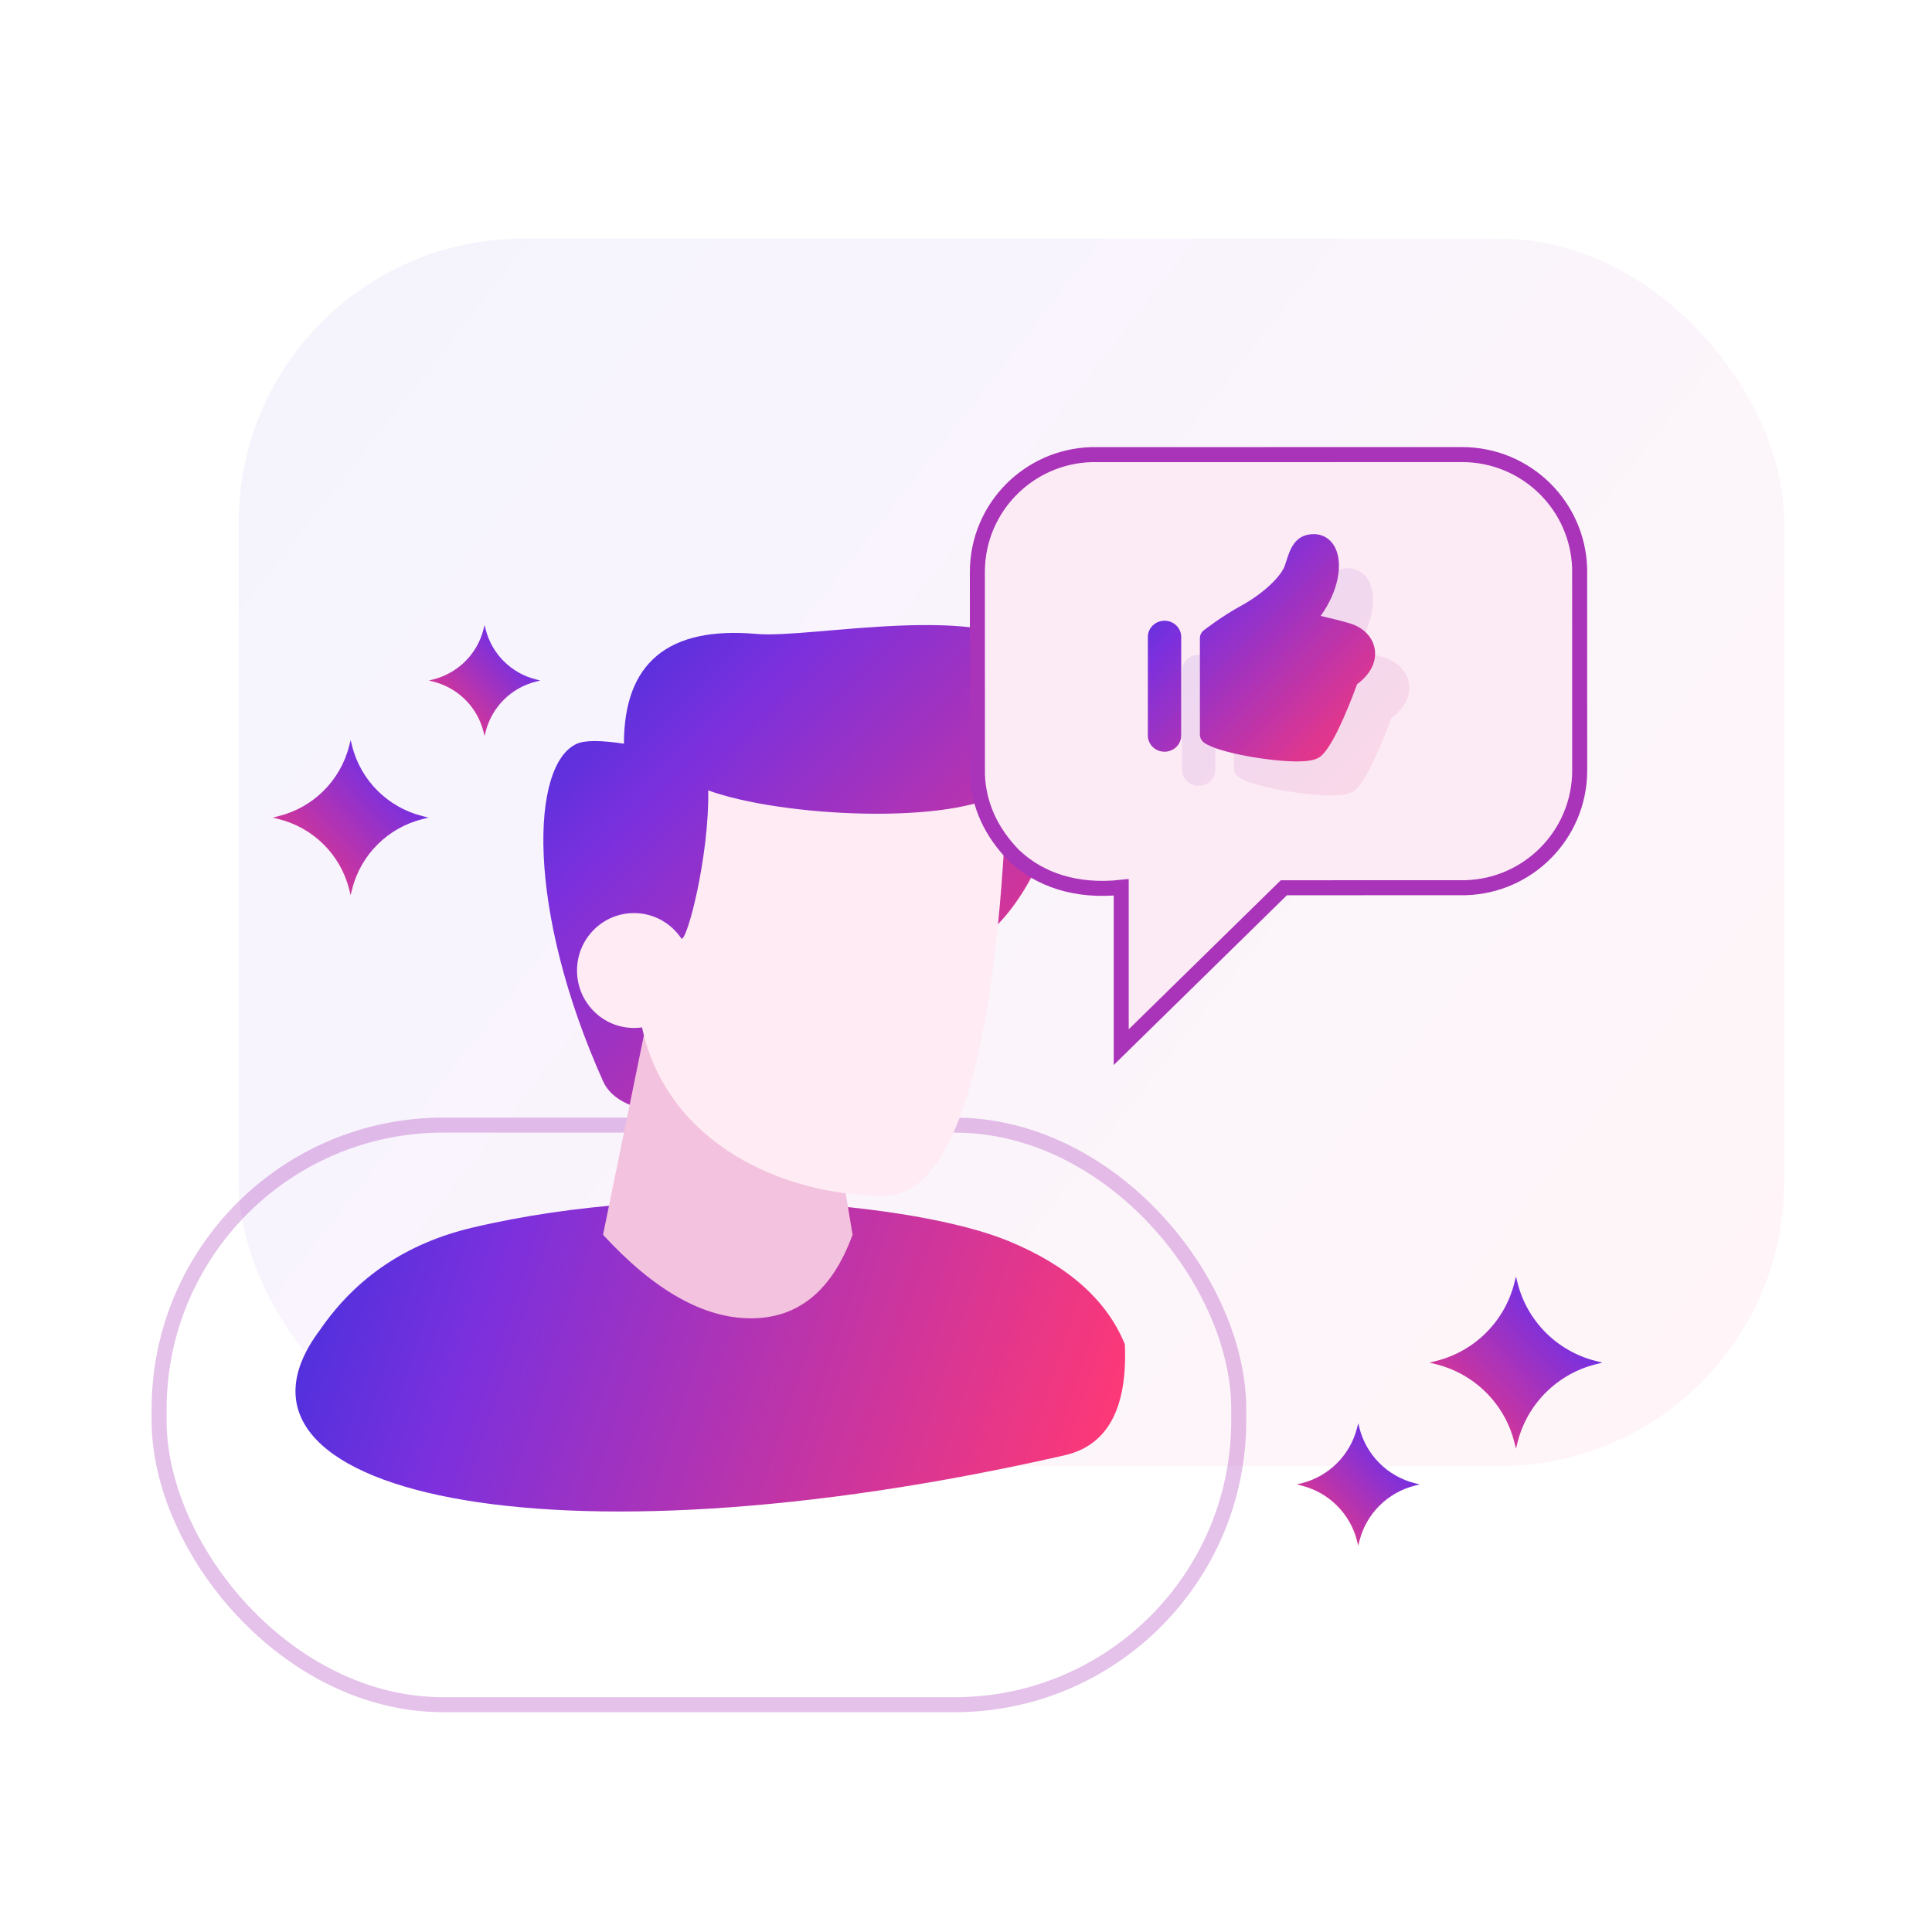 <?xml version="1.0" encoding="UTF-8"?>
<svg width="170px" height="170px" viewBox="0 0 170 170" version="1.1" xmlns="http://www.w3.org/2000/svg" xmlns:xlink="http://www.w3.org/1999/xlink">
    <title>编组 25</title>
    <defs>
        <linearGradient x1="100%" y1="81.531%" x2="-1.11022302e-14%" y2="18.469%" id="linearGradient-1">
            <stop stop-color="#FE3876" offset="0%"></stop>
            <stop stop-color="#7C30DD" offset="71.445%"></stop>
            <stop stop-color="#3A30DD" offset="100%"></stop>
        </linearGradient>
        <linearGradient x1="100%" y1="99.579%" x2="0%" y2="0.421%" id="linearGradient-2">
            <stop stop-color="#FE3876" offset="0%"></stop>
            <stop stop-color="#7C30DD" offset="71.445%"></stop>
            <stop stop-color="#3A30DD" offset="100%"></stop>
        </linearGradient>
        <linearGradient x1="100%" y1="99.569%" x2="0%" y2="0.431%" id="linearGradient-3">
            <stop stop-color="#FE3876" offset="0%"></stop>
            <stop stop-color="#7C30DD" offset="71.445%"></stop>
            <stop stop-color="#3A30DD" offset="100%"></stop>
        </linearGradient>
        <linearGradient x1="100%" y1="99.551%" x2="0%" y2="0.449%" id="linearGradient-4">
            <stop stop-color="#FE3876" offset="0%"></stop>
            <stop stop-color="#7C30DD" offset="71.445%"></stop>
            <stop stop-color="#3A30DD" offset="100%"></stop>
        </linearGradient>
        <linearGradient x1="100%" y1="99.556%" x2="0%" y2="0.444%" id="linearGradient-5">
            <stop stop-color="#FE3876" offset="0%"></stop>
            <stop stop-color="#7C30DD" offset="71.445%"></stop>
            <stop stop-color="#3A30DD" offset="100%"></stop>
        </linearGradient>
        <linearGradient x1="100%" y1="57.018%" x2="0%" y2="42.982%" id="linearGradient-6">
            <stop stop-color="#FE3876" offset="0%"></stop>
            <stop stop-color="#7C30DD" offset="71.445%"></stop>
            <stop stop-color="#3A30DD" offset="100%"></stop>
        </linearGradient>
        <linearGradient x1="100%" y1="93.096%" x2="0%" y2="6.904%" id="linearGradient-7">
            <stop stop-color="#FE3876" offset="0%"></stop>
            <stop stop-color="#7C30DD" offset="71.445%"></stop>
            <stop stop-color="#3A30DD" offset="100%"></stop>
        </linearGradient>
        <linearGradient x1="100%" y1="89.928%" x2="0%" y2="10.072%" id="linearGradient-8">
            <stop stop-color="#FE3876" offset="0%"></stop>
            <stop stop-color="#7C30DD" offset="71.445%"></stop>
            <stop stop-color="#3A30DD" offset="100%"></stop>
        </linearGradient>
        <linearGradient x1="100%" y1="100%" x2="0%" y2="0%" id="linearGradient-9">
            <stop stop-color="#FE3876" offset="0%"></stop>
            <stop stop-color="#7C30DD" offset="71.445%"></stop>
            <stop stop-color="#3A30DD" offset="100%"></stop>
        </linearGradient>
    </defs>
    <g id="页面-1" stroke="none" stroke-width="1" fill="none" fill-rule="evenodd">
        <g id="Home" transform="translate(-135, -938)">
            <g id="编组-25" transform="translate(135, 938)">
                <rect id="矩形" fill="#FFFFFF" x="0" y="0" width="170" height="170"></rect>
                <g id="编组-31" transform="translate(14, 21)">
                    <g id="编组-30">
                        <rect id="矩形" stroke="#A933B9" stroke-width="1.32" opacity="0.3" x="0" y="78" width="95" height="51" rx="25"></rect>
                        <rect id="矩形" fill="url(#linearGradient-1)" fill-rule="nonzero" opacity="0.05" x="7" y="0" width="136" height="108" rx="25"></rect>
                    </g>
                    <g id="编组-28" transform="translate(10, 19)">
                        <path d="M16,46.008 L16,45.992 L16,46.008 Z" id="Fill-17" fill="#FFBE1B"></path>
                        <g id="编组" transform="translate(58.5, 55.5) scale(-1, 1) translate(-58.5, -55.5) translate(0, 15)">
                            <path d="M116.479,16.811 L117,16.942 L116.479,17.072 C113.427,17.832 111.045,20.206 110.278,23.244 L110.148,23.764 L110.019,23.244 C109.255,20.206 106.87,17.832 103.818,17.072 L103.297,16.942 L103.818,16.811 C106.87,16.05 109.255,13.677 110.019,10.637 L110.148,10.119 L110.278,10.637 C111.045,13.677 113.427,16.05 116.479,16.811" id="Fill-1" fill="url(#linearGradient-2)"></path>
                            <path d="M102.89,4.785 L103.263,4.878 L102.89,4.973 C100.707,5.516 99.002,7.212 98.455,9.386 L98.362,9.758 L98.269,9.386 C97.722,7.212 96.018,5.516 93.834,4.973 L93.463,4.878 L93.834,4.785 C96.018,4.24 97.722,2.544 98.269,0.37 L98.362,0 L98.455,0.37 C99.002,2.544 100.707,4.24 102.89,4.785" id="Fill-3" fill="url(#linearGradient-3)"></path>
                            <path d="M14.636,64.755 L15.215,64.899 L14.636,65.043 C11.248,65.888 8.603,68.522 7.752,71.896 L7.606,72.471 L7.464,71.896 C6.612,68.522 3.966,65.888 0.577,65.043 L0,64.899 L0.577,64.755 C3.966,63.909 6.612,61.273 7.464,57.9 L7.606,57.324 L7.752,57.9 C8.603,61.273 11.248,63.909 14.636,64.755" id="Fill-5" fill="url(#linearGradient-4)"></path>
                            <path d="M26.481,75.515 L26.895,75.615 L26.481,75.719 C24.073,76.319 22.194,78.193 21.589,80.591 L21.484,81 L21.383,80.591 C20.78,78.193 18.898,76.319 16.488,75.719 L16.079,75.615 L16.488,75.515 C18.898,74.912 20.78,73.04 21.383,70.643 L21.484,70.232 L21.589,70.643 C22.194,73.04 24.073,74.912 26.481,75.515" id="Fill-7" fill="url(#linearGradient-5)"></path>
                        </g>
                        <g id="编组-24" transform="translate(2, 15)">
                            <path d="M62.691,54.18 C54.805,50.945 33.639,48.742 15.537,53.028 C9.793,54.388 5.327,57.395 2.137,62.049 C-8.541,76.272 21.954,83.488 67.674,73.054 C71.448,72.192 73.216,68.937 72.979,63.288 C71.377,59.372 67.948,56.336 62.691,54.18 Z" id="Path" fill="url(#linearGradient-6)"></path>
                            <path d="M28.901,10.438 C28.903,3.313 32.796,0.094 40.578,0.781 C45.463,1.212 60.844,-2.197 65.761,2.57 C70.678,7.337 66.941,23.197 60.008,27.853 C53.075,32.509 52.069,26.791 44.63,24.728 C39.671,23.352 35.5,29.404 32.118,42.883 C29.413,42.537 27.728,41.621 27.062,40.135 C20.29,25.025 20.679,12.239 24.772,10.438 C25.47,10.13 26.847,10.13 28.901,10.438 Z" id="Path-2" fill="url(#linearGradient-7)"></path>
                            <path d="M27.062,53.65 C31.571,58.551 35.909,61.002 40.078,61.002 C44.247,61.002 47.227,58.551 49.019,53.65 L47.454,44.189 L30.789,35.452 L27.062,53.65 Z" id="Path-3" fill="#F3C2DE" fill-rule="nonzero"></path>
                            <path d="M36.317,14.548 C42.72,16.878 57.829,17.667 62.597,14.548 C61.687,38.331 57.876,50.222 51.829,50.222 C42.759,50.222 32.85,45.546 30.566,35.72 C30.541,35.613 30.517,35.507 30.493,35.402 C30.262,35.435 30.026,35.452 29.787,35.452 C27.017,35.452 24.772,33.189 24.772,30.397 C24.772,27.606 27.017,25.343 29.787,25.343 C31.528,25.343 33.061,26.237 33.961,27.594 C34.467,27.827 36.419,20.286 36.317,14.548 Z" id="Path" fill="#FEEBF3" fill-rule="nonzero"></path>
                        </g>
                        <g id="编组-14" transform="translate(62, 0)">
                            <path d="M10.346,3 C6.289,3 3,6.28 3,10.326 L3,27.791 C3,31.835 6.289,35.115 10.346,35.115 L15.659,35.115 L15.659,45 L25.742,35.115 L42.654,35.115 C46.708,35.115 50,31.835 50,27.791 L50,10.326 C50,6.28 46.708,3 42.654,3 L10.346,3 Z" id="Fill-35" fill="url(#linearGradient-8)" opacity="0.1"></path>
                            <path d="M42.654,0 C45.509,0 48.095,1.155 49.967,3.022 C51.767,4.818 52.908,7.272 52.995,9.991 L52.995,9.991 L53,27.791 C53,30.642 51.841,33.224 49.966,35.094 C48.168,36.887 45.711,38.024 42.99,38.11 L42.99,38.11 L26.967,38.116 L12.658,52.142 L12.658,38.079 C8.69,38.506 5.492,37.414 3.249,35.303 C1.267,33.313 0.093,30.861 0.005,28.126 L0.005,28.126 L0,10.326 C0,7.474 1.159,4.891 3.033,3.022 C4.831,1.229 7.287,0.092 10.01,0.005 L10.01,0.005 L42.654,0 Z" id="Fill-35" stroke="#A933B9" stroke-width="1.32" fill="#FCEBF4"></path>
                            <path d="M37.972,20.154 C37.813,19.088 37.001,18.23 35.8,17.858 C35.164,17.661 34.086,17.399 33.209,17.195 C34.817,14.95 35.134,12.63 34.535,11.302 C34.163,10.475 33.457,10 32.6,10 C30.943,10 30.511,11.352 30.195,12.34 C30.148,12.486 30.1,12.637 30.047,12.791 C29.753,13.642 28.282,15.176 26.134,16.344 C24.526,17.218 22.987,18.413 22.922,18.463 C22.707,18.631 22.582,18.884 22.582,19.152 L22.582,27.639 C22.582,27.923 22.722,28.188 22.958,28.354 C24.252,29.263 28.815,30 31.108,30 C32.3,30 32.769,29.817 33.019,29.68 C34.048,29.113 35.417,25.901 36.418,23.199 C37.572,22.347 38.136,21.25 37.972,20.154 L37.972,20.154 L37.972,20.154 L37.972,20.154 Z M19.469,17.619 C18.657,17.619 18,18.259 18,19.05 L18,27.714 C18,28.504 18.657,29.145 19.469,29.145 C20.28,29.145 20.937,28.504 20.937,27.714 L20.937,19.05 C20.937,18.259 20.28,17.619 19.469,17.619 L19.469,17.619 L19.469,17.619 Z" id="形状" fill="url(#linearGradient-9)" opacity="0.1"></path>
                            <path d="M34.972,17.154 C34.813,16.088 34.001,15.23 32.8,14.858 C32.164,14.661 31.086,14.399 30.209,14.195 C31.817,11.95 32.134,9.63 31.535,8.302 C31.163,7.475 30.457,7 29.6,7 C27.943,7 27.511,8.352 27.195,9.34 C27.148,9.486 27.1,9.637 27.047,9.791 C26.753,10.642 25.282,12.176 23.134,13.344 C21.526,14.218 19.987,15.413 19.922,15.463 C19.707,15.631 19.582,15.884 19.582,16.152 L19.582,24.639 C19.582,24.923 19.722,25.188 19.958,25.354 C21.252,26.263 25.815,27 28.108,27 C29.3,27 29.769,26.817 30.019,26.68 C31.048,26.113 32.417,22.901 33.418,20.199 C34.572,19.347 35.136,18.25 34.972,17.154 L34.972,17.154 L34.972,17.154 L34.972,17.154 Z M16.469,14.619 C15.657,14.619 15,15.259 15,16.05 L15,24.714 C15,25.504 15.657,26.145 16.469,26.145 C17.28,26.145 17.937,25.504 17.937,24.714 L17.937,16.05 C17.937,15.259 17.28,14.619 16.469,14.619 L16.469,14.619 L16.469,14.619 Z" id="形状" fill="url(#linearGradient-9)"></path>
                        </g>
                    </g>
                </g>
            </g>
        </g>
    </g>
</svg>